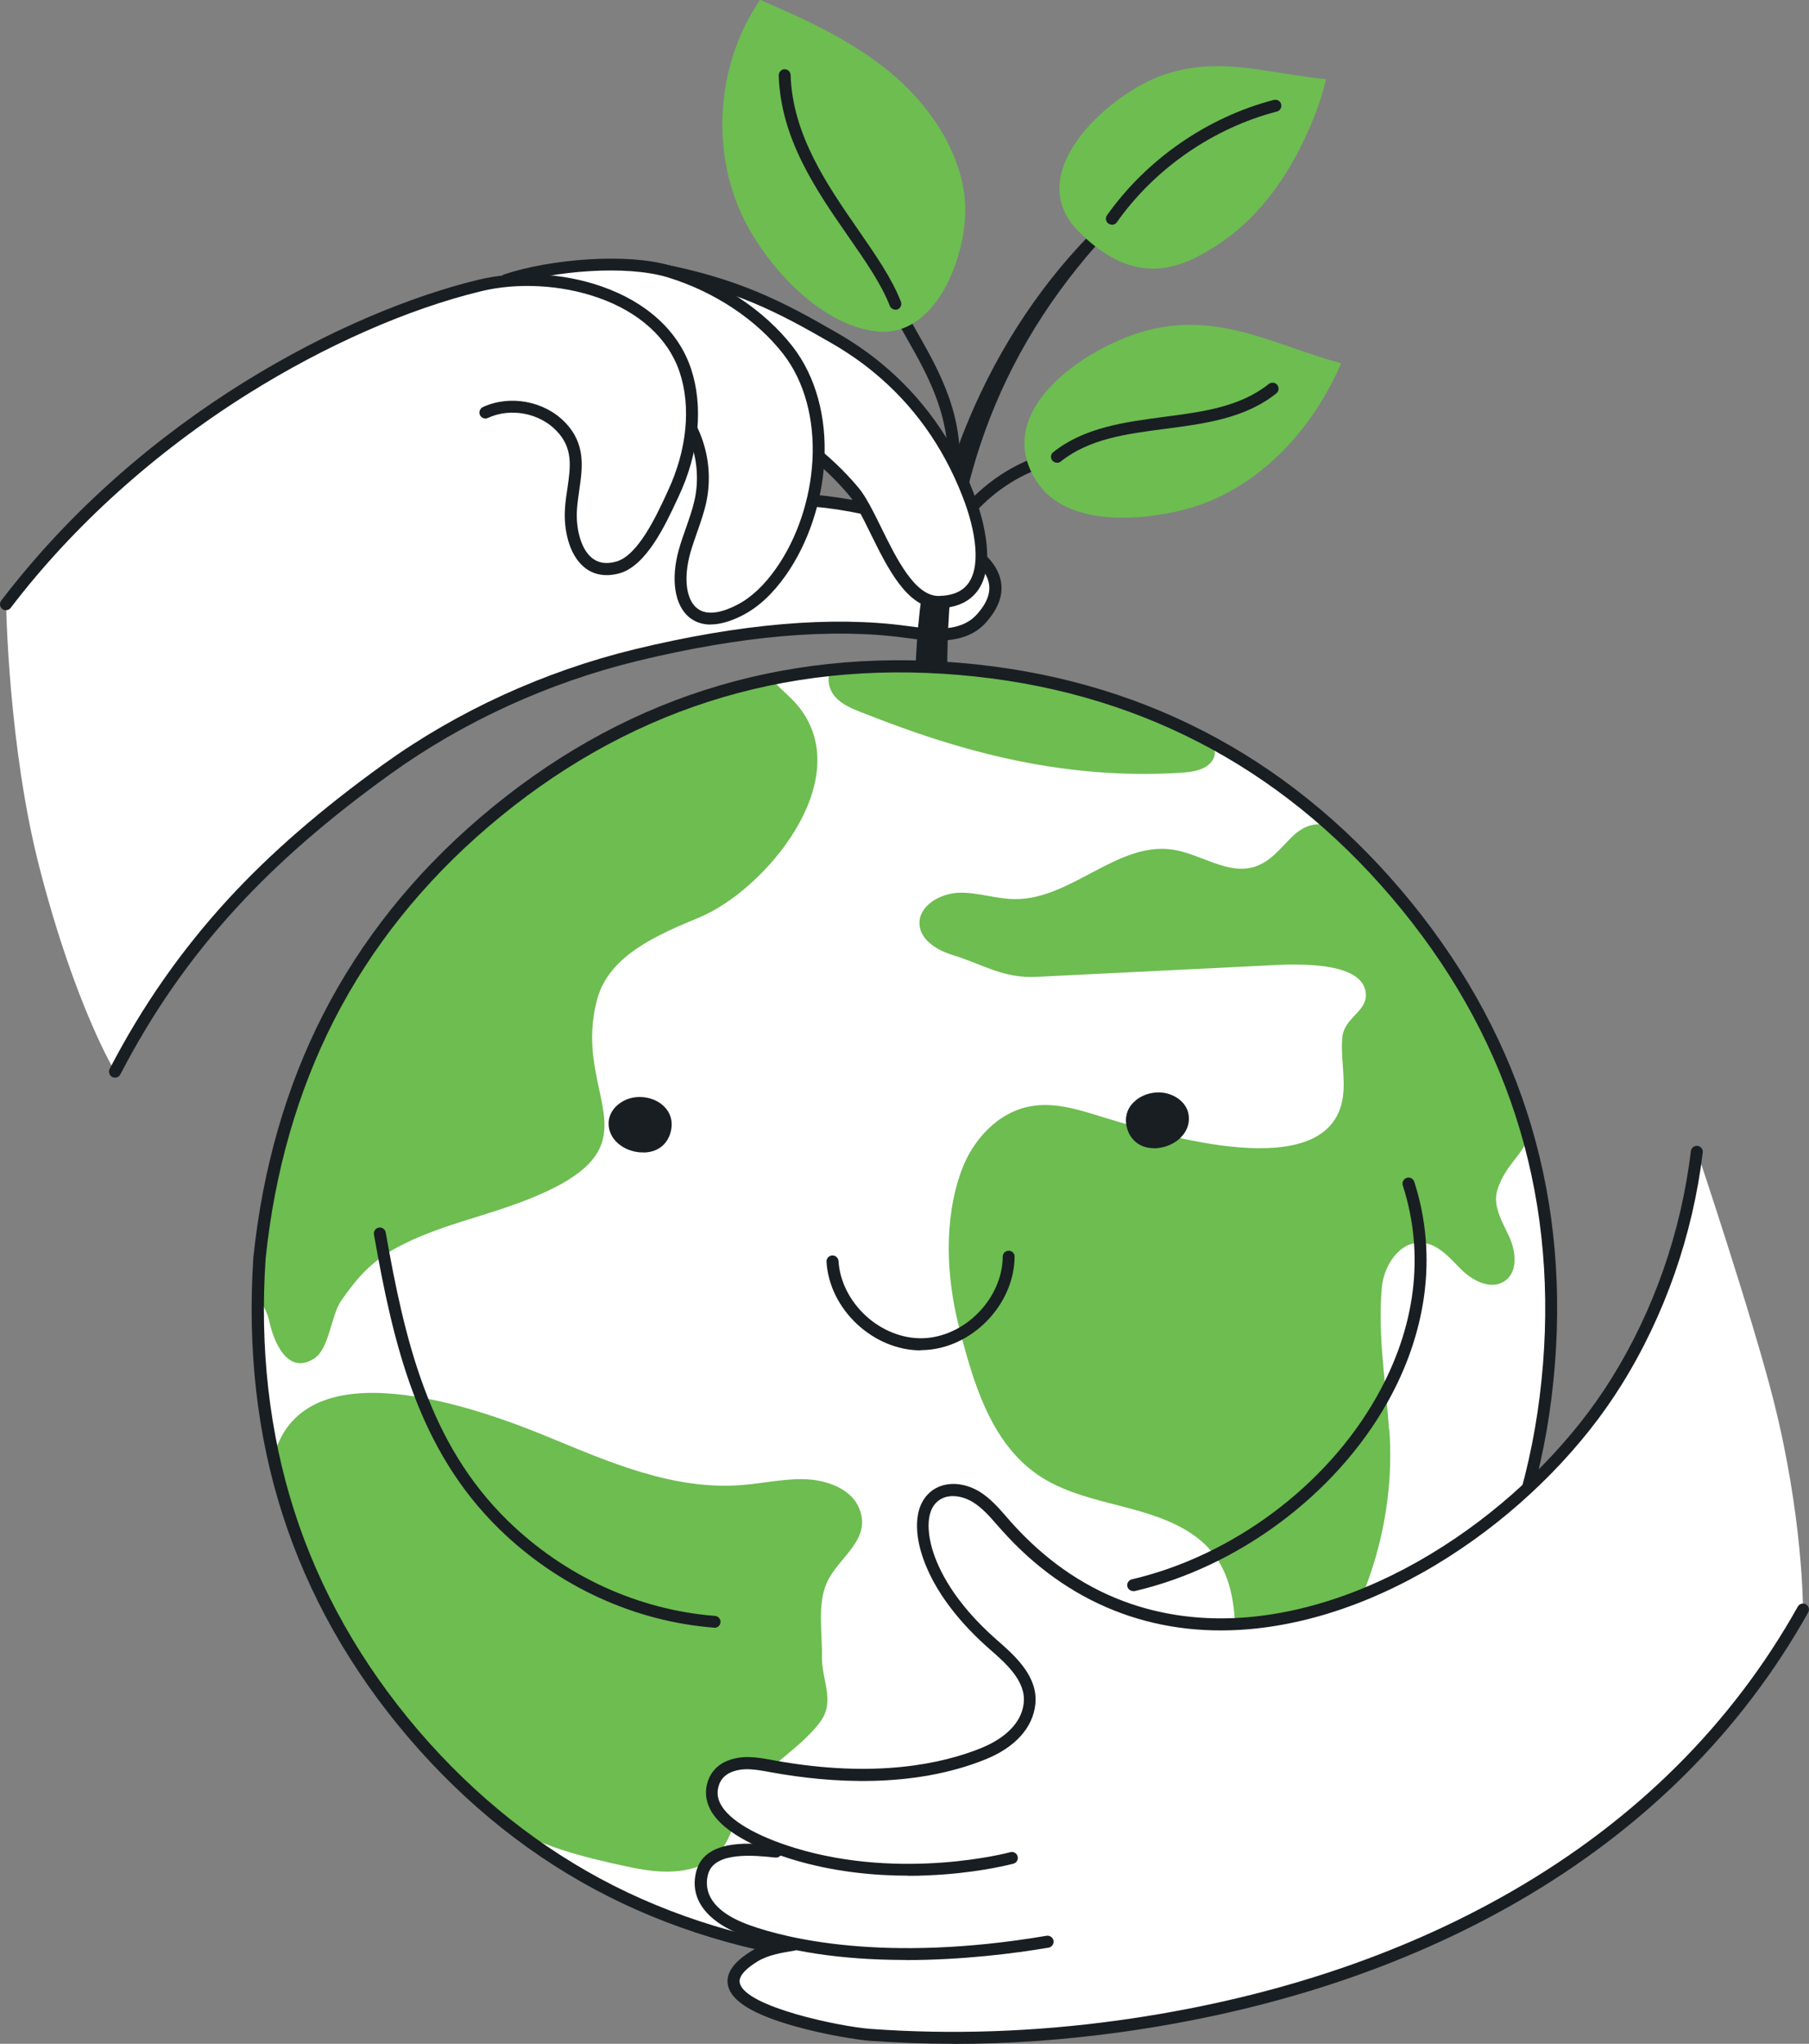 <?xml version="1.0" encoding="UTF-8"?>
<svg id="Layer_2" data-name="Layer 2" xmlns="http://www.w3.org/2000/svg" viewBox="0 0 138.59 156.48">
  <rect x="0" y="0" width="138.59" height="156.48" fill="#808080" stroke="none"/>
  <defs>
    <style>
      .cls-1 {
        fill: #6dbd51;
      }

      .cls-1, .cls-2, .cls-3 {
        stroke-width: 0px;
      }

      .cls-2 {
        fill: #191e22;
      }

      .cls-3 {
        fill: #fff;
      }
    </style>
  </defs>
  <g id="Layer_1-2" data-name="Layer 1">
    <g>
      <path class="cls-3" d="M8.81,82.05c6.42-12.11,12.14-16.79,20.9-23.09,5.72-4.12,12.26-7.09,19.11-8.75,6.48-1.57,14.03-2.68,20.66-1.78,1.97.27,4.33.56,5.75-.98,3.9-4.25-3.46-6.86-6.15-7.73-4.46-1.43-7.46-1.8-12.09-1.08-.22.03-1.12-3.22-2-6.62-.13-.49-27.28-6.84-27.28-6.84C15.86,30.17,5.97,39.1.46,45.89c0,.37.17,11.28,2.57,20.56,2.75,10.65,5.78,15.6,5.78,15.6Z"/>
      <g>
        <g>
          <path class="cls-2" d="M70.58,51.57c.36-12.51,4.71-24.46,13.11-33.16-8.57,9.73-11.61,20.45-11.58,33.19l-1.53-.03Z"/>
          <path class="cls-2" d="M72.11,52.06s0,0,0,0l-1.53-.03c-.12,0-.24-.05-.32-.14-.08-.09-.13-.21-.13-.33.37-13.12,5.08-25.01,13.24-33.46.17-.18.46-.19.64-.02.18.17.2.45.03.64-4.14,4.7-7.06,9.71-8.93,15.31-1.73,5.19-2.56,10.94-2.54,17.58,0,.12-.05.24-.14.33-.09.08-.2.13-.32.13ZM71.05,51.12h.6c.01-4.31.39-8.27,1.13-11.94-1,3.8-1.58,7.81-1.73,11.94Z"/>
        </g>
        <path class="cls-2" d="M72.98,37.1s-.04,0-.06,0c-.25-.03-.43-.26-.4-.51.54-4.35-1.41-7.8-2.99-10.58-.51-.9-1-1.76-1.36-2.57-.1-.23,0-.5.23-.61.23-.1.5,0,.61.23.34.77.82,1.61,1.32,2.49,1.64,2.89,3.68,6.49,3.1,11.14-.03.23-.23.4-.45.4Z"/>
        <path class="cls-2" d="M71.52,44.43s-.08,0-.13-.02c-.24-.07-.38-.32-.31-.57,1.22-4.26,4.76-7.83,9.01-9.08.24-.07.5.07.57.31.07.24-.07.5-.31.57-3.96,1.17-7.25,4.49-8.39,8.46-.06.2-.24.33-.44.33Z"/>
        <path class="cls-1" d="M100.68,8.95c-1.54,3.84-3.84,7.46-7.36,9.77-2.66,1.74-6.24,3.51-10.72-1.03-4.31-4.38,2.08-10.19,6.07-11.78,4.45-1.77,8.44-.27,12.92.15-.23.98-.54,1.95-.91,2.89Z"/>
        <path class="cls-1" d="M101.17,30.83c-2.44,3.94-6.13,7.16-10.72,8.26-3.37.81-8.71,1.15-10.94-2.1-3.91-5.68,4.27-10.86,8.99-11.84,5.26-1.1,9.38,1.34,14.24,2.67-.44,1.04-.97,2.05-1.57,3.02Z"/>
        <path class="cls-1" d="M73.9,15.04c-.47-3.77-2.81-7.11-5.74-9.53-2.93-2.42-6.43-4.02-9.93-5.52-3.18,4.64-3.79,10.93-1.56,16.1,1.68,3.88,6.02,8.84,10.55,9.29,4.77.48,7.15-6.57,6.67-10.35Z"/>
        <path class="cls-2" d="M68.6,23.71c-.18,0-.36-.11-.43-.29-.64-1.66-1.87-3.43-3.17-5.3-2.44-3.51-5.2-7.49-5.34-12.35,0-.25.19-.46.44-.47.25,0,.46.19.47.44.14,4.59,2.82,8.45,5.18,11.86,1.33,1.92,2.59,3.74,3.27,5.5.09.24-.03.5-.26.59-.05.02-.11.03-.17.03Z"/>
        <path class="cls-2" d="M85.18,17.2c-.09,0-.18-.03-.26-.08-.21-.15-.26-.43-.11-.64,3.04-4.29,7.7-7.51,12.78-8.83.25-.06.5.08.56.33.06.25-.08.5-.33.56-4.88,1.27-9.35,4.36-12.26,8.48-.09.13-.23.19-.37.19Z"/>
        <path class="cls-2" d="M80.98,35.43c-.13,0-.27-.06-.36-.17-.16-.2-.13-.49.07-.64,2.38-1.9,5.48-2.3,8.47-2.7,3.01-.39,5.85-.77,8.04-2.52.2-.16.49-.13.65.07.16.2.13.49-.07.65-2.39,1.91-5.49,2.32-8.49,2.71-3,.39-5.83.76-8.02,2.5-.08.07-.19.1-.29.1Z"/>
      </g>
      <g>
        <path class="cls-2" d="M8.81,82.51c-.07,0-.14-.02-.21-.05-.22-.12-.31-.39-.2-.62,2.51-4.83,5.48-9.08,9.08-13,3.24-3.52,7.13-6.89,11.88-10.31,5.7-4.1,12.36-7.14,19.27-8.82,8.1-1.96,15.1-2.56,20.82-1.79,1.81.25,4.07.55,5.35-.84.84-.91,1.14-1.75.93-2.56-.29-1.1-1.72-2.76-6.88-4.41-4.87-1.56-10.06-1.86-15.01-.85-.25.05-.49-.11-.54-.36-.05-.25.11-.49.36-.54,5.11-1.03,10.46-.73,15.48.88,4.46,1.43,6.98,3.13,7.49,5.05.3,1.12-.09,2.27-1.14,3.42-1.6,1.74-4.23,1.38-6.15,1.12-5.61-.76-12.5-.16-20.49,1.77-6.79,1.65-13.35,4.64-18.95,8.67-4.7,3.38-8.54,6.71-11.74,10.19-3.55,3.85-6.47,8.04-8.94,12.8-.08.16-.24.25-.41.25Z"/>
        <g>
          <path class="cls-3" d="M67.19,28.13c3.1,2.54,5.44,5.8,6.95,9.67,1.1,2.82,2.4,8.18-2.2,8.3-3.13.08-4.84-6.44-6.53-8.45-2.16-2.57-4.92-4.64-7.99-6-1.44-.64-3.11-.88-4.44-1.66-1.54-.9-2.93-2.6-3.94-4.05-.57-.81-1.07-1.79-.83-2.76.25-1-2.24-1.85-1.23-2.02,1.01-.17,2.4-.75,3.4-.56,5.93,1.12,9.22,2.8,13.58,5.31,1.15.66,2.22,1.41,3.22,2.22Z"/>
          <path class="cls-2" d="M71.88,46.56c-2.38,0-3.88-3.06-5.21-5.76-.57-1.16-1.11-2.26-1.61-2.86-2.11-2.51-4.82-4.55-7.82-5.87-.58-.26-1.22-.45-1.84-.64-.9-.28-1.83-.56-2.65-1.05-1.31-.76-2.68-2.17-4.08-4.18-.53-.76-1.2-1.91-.9-3.13.06-.24-.53-.69-.81-.9-.41-.31-.76-.58-.66-.99.06-.25.27-.41.61-.47.3-.05.65-.14,1.01-.24.83-.22,1.76-.47,2.55-.32,6.11,1.16,9.54,2.95,13.72,5.37,1.16.67,2.27,1.43,3.28,2.26h0c3.15,2.58,5.54,5.9,7.08,9.86.6,1.54,1.84,5.34.43,7.47-.62.93-1.64,1.42-3.05,1.46-.02,0-.05,0-.07,0ZM47.6,21.5c.53.41,1.26,1.01,1.06,1.79-.16.65.08,1.41.76,2.38,1.33,1.9,2.6,3.21,3.79,3.91.73.43,1.57.69,2.46.96.64.2,1.31.4,1.94.68,3.14,1.38,5.96,3.5,8.16,6.12.58.69,1.14,1.84,1.74,3.05,1.15,2.34,2.57,5.24,4.39,5.24.01,0,.03,0,.04,0,1.1-.03,1.85-.37,2.3-1.05.46-.7.61-1.75.43-3.13-.18-1.41-.67-2.79-.95-3.49-1.49-3.81-3.78-7-6.81-9.48h0c-.97-.8-2.04-1.53-3.16-2.18-4.23-2.44-7.46-4.13-13.44-5.26-.58-.11-1.41.11-2.15.31-.19.05-.38.1-.56.15Z"/>
        </g>
        <g>
          <path class="cls-3" d="M49.96,29.58c-2.13-1.23-4.74-1.43-7.04-2.29-1.98-.74-4.94-1.95-4.46-4.46.21-1.07.3-1.38.3-1.38,3.31-1.12,9.14-1.68,12.5-.65,3.44,1.05,6.86,3.14,9.1,6.03,3.64,4.69,2.74,12.3-.52,16.94-.84,1.19-1.87,2.28-3.16,2.95-3.96,2.04-5.19-1.09-4.23-4.52.36-1.29.93-2.54,1.21-3.85.74-3.45-.79-7.1-3.7-8.77Z"/>
          <path class="cls-2" d="M54.45,47.82c-.75,0-1.28-.26-1.64-.55-1.13-.92-1.44-2.92-.8-5.2.16-.56.35-1.11.54-1.64.26-.75.51-1.45.67-2.18.34-1.58.18-3.27-.46-4.78-.63-1.5-1.71-2.74-3.02-3.5h0c-1.24-.71-2.64-1.06-4.12-1.43-.95-.24-1.93-.48-2.85-.83-1.73-.65-5.32-2-4.75-4.97.2-1.06.3-1.39.31-1.43.04-.14.15-.25.29-.3,3.42-1.15,9.37-1.69,12.78-.66,3.76,1.15,7.16,3.4,9.33,6.19,1.76,2.27,2.62,5.39,2.42,8.79-.18,3.13-1.25,6.3-2.93,8.69-1.02,1.45-2.11,2.46-3.33,3.09-.99.51-1.8.7-2.44.7ZM39.14,21.8c-.05.2-.12.55-.23,1.11-.37,1.94,1.79,3.04,4.17,3.94.88.33,1.83.57,2.75.8,1.48.37,3,.75,4.36,1.53h0c1.49.86,2.7,2.26,3.41,3.94.71,1.67.89,3.57.51,5.33-.17.79-.44,1.55-.7,2.29-.18.52-.37,1.06-.52,1.58-.53,1.9-.34,3.56.5,4.24.83.68,2.13.24,3.08-.25,1.08-.56,2.07-1.48,3-2.81,1.59-2.26,2.6-5.25,2.77-8.21.18-3.18-.61-6.09-2.23-8.18-2.05-2.64-5.28-4.78-8.87-5.88-3.17-.96-8.67-.49-11.99.57Z"/>
        </g>
        <g>
          <path class="cls-3" d="M37.19,31.57c1.89-.88,4.32-.43,5.78,1.07,1.87,1.93.92,4.05.78,6.37-.13,2.15.76,5.18,3.58,4.42,1.98-.53,3.47-3.96,4.26-5.66,1.4-2.98,1.92-6.46.91-9.45-1.37-4.06-5.02-5.99-9.7-6.71-5.53-.85-11.61,1.9-15.11,3.94l3.6,9.53,5.9-3.52Z"/>
          <path class="cls-2" d="M.46,46.72c-.1,0-.19-.03-.28-.09-.2-.15-.24-.44-.09-.64,10.86-14.23,26.48-22.13,36.55-24.57,2.95-.71,6.48-.53,9.45.51,3.45,1.2,5.88,3.42,6.84,6.27.97,2.89.64,6.45-.93,9.79-.04.1-.09.2-.14.3-.88,1.89-2.35,5.05-4.42,5.61-1.04.28-1.97.12-2.68-.47-1.23-1.01-1.57-3.01-1.48-4.43.03-.55.11-1.09.19-1.61.24-1.65.45-3.08-.84-4.41-1.32-1.37-3.53-1.78-5.25-.98-.23.11-.5,0-.61-.22-.11-.23,0-.5.22-.61,2.07-.96,4.72-.47,6.3,1.17,1.6,1.65,1.34,3.45,1.09,5.18-.07.5-.15,1.02-.18,1.53-.08,1.29.24,2.92,1.14,3.66.49.4,1.1.5,1.86.29,1.66-.45,3.07-3.48,3.83-5.11.05-.11.1-.21.14-.31,1.46-3.12,1.79-6.44.89-9.11-.87-2.57-3.09-4.59-6.27-5.69-2.81-.98-6.15-1.16-8.94-.48-5.58,1.35-11.92,4.14-17.83,7.84-7.12,4.46-13.42,10.13-18.2,16.4-.09.12-.23.18-.37.18Z"/>
        </g>
      </g>
      <g>
        <path class="cls-3" d="M65.6,150.02c-13.66-1.28-25.05-6.89-33.91-17.23-8.97-10.47-12.73-22.73-11.81-36.46,1.39-13.38,6.98-24.64,17.24-33.39,10.48-8.95,22.72-12.89,36.43-11.72,13.43,1.14,24.67,6.93,33.42,17.2,8.84,10.37,12.78,22.49,11.7,36.06-1.08,13.54-6.85,24.86-17.18,33.71-10.34,8.86-22.44,12.62-35.89,11.83Z"/>
        <g>
          <path class="cls-1" d="M79.73,52.13c-2.95-.58-5.94-.93-8.95-1.06-.09,0-.2-.01-.33-.02-2.3-.07-4.55.01-6.76.24-.41.63-.19,1.53.32,2.09.52.57,1.25.87,1.96,1.15.97.38,1.98.77,3.01,1.14,7.04,2.56,14.06,3.97,21.56,3.49.86-.06,1.82-.2,2.32-.9.39-.54.19-1.08-.3-1.57-3.39-1.8-7-3.18-10.82-4.12-.66-.15-1.33-.3-2-.43Z"/>
          <path class="cls-1" d="M31.69,132.79c2.08,2.43,4.31,4.6,6.67,6.52,2.46,1.99,6.66,2.95,9.69,3.6,1.61.35,3.3.58,4.89.17,2.88-.75,2.91-2.82,3.98-5.06,1.19-2.52,4.23-3.91,5.92-6.19,1.18-1.59.09-3.21.13-5,.04-1.74-.37-3.93.36-5.62.86-1.98,3.5-3.3,2.49-5.74-.58-1.41-2.33-2.12-4-2.21-1.23-.06-2.45.14-3.68.3-.44.06-.87.11-1.31.14-5.28.42-10.23-1.79-15-3.75-5.42-2.23-18.43-6.82-20.81,1.39-.03.09-.05.18-.07.27,1.71,7.68,5.25,14.76,10.73,21.17Z"/>
          <path class="cls-1" d="M45.45,80.89c-.15-1.31-.14-2.77.31-4.41.91-3.34,4.62-4.91,7.82-6.24,5.01-2.08,12.03-10.42,7.68-16.04-.62-.8-1.46-1.42-2.13-2.18-.85.19-1.72.37-2.62.56-6.99,1.84-13.47,5.3-19.39,10.35-10.26,8.76-15.84,20.02-17.24,33.39-.07.99-.11,1.96-.12,2.94.44.71.75,1.34.86,1.85.35,1.65,1.41,4.18,3.42,2.92,1.2-.74,1.31-3.3,2.09-4.43,1.18-1.71,2.31-3,4.18-4.03,3.13-1.72,6.72-2.39,10.04-3.7,8.37-3.28,5.65-6.2,5.1-10.99Z"/>
          <path class="cls-1" d="M106.42,109.45c-.26-3.63-.87-7.18-.56-10.84.14-1.68,1.34-3.59,3.08-3.46,1.24.09,2.11,1.15,2.97,2.01.86.86,2.23,1.61,3.29.97,1.12-.67.95-2.29.43-3.43-.53-1.15-1.29-2.36-.92-3.57.58-1.9,1.9-2.65,2.38-4.06-1.88-6.71-5.26-12.94-10.12-18.65-1.59-1.87-3.27-3.59-5.03-5.16-.98-.33-2-.16-3.03.88-.66.66-1.27,1.42-2.06,1.89-.21.12-.42.23-.66.31-2.09.71-4.17-.96-6.35-1.29-4.22-.63-7.78,3.81-12.06,3.79-1.45,0-2.85-.53-4.29-.49-1.45.04-3.09.98-3.05,2.37.04,1.22,1.31,2.02,2.51,2.39,2.44.75,3.87,1.81,6.49,1.68,5.74-.28,11.48-.57,17.23-.85,1.76-.09,8.03-.6,7.97,2.31-.03,1.23-1.66,1.72-1.8,3.16-.15,1.54.26,3.1.03,4.64-1.05,6.8-14,2.8-18.02,1.59-1.92-.58-3.9-1.3-5.89-.94-2.53.45-4.46,2.6-5.31,4.95-1.38,3.8-1.14,8.2-.17,11.98,1.08,4.22,2.42,8.81,6.03,11.29,3.39,2.31,7.87,2.16,11.36,4.24,4.56,2.71,3.61,7.44,3.89,12.09.04.69.11,1.43.59,1.94,1.17,1.25,3.3-.02,4.4-1.35,4.77-5.69,7.21-13.13,6.69-20.38Z"/>
        </g>
        <g>
          <g>
            <path class="cls-2" d="M47.09,85.92c.03-.59.52-1.07,1.06-1.31,1.17-.51,2.96.16,2.85,1.61-.19,2.45-4.02,1.73-3.91-.3Z"/>
            <path class="cls-2" d="M49.27,88.23c-.07,0-.14,0-.21,0-1.25-.08-2.51-.98-2.43-2.33h0c.03-.56.4-1.29,1.33-1.7.83-.36,1.89-.25,2.64.28.6.43.91,1.06.85,1.78-.08,1.01-.78,1.98-2.18,1.98ZM49,84.9c-.24,0-.47.04-.67.13-.37.16-.76.51-.78.91h0c-.03.62.55,1.3,1.58,1.37.31.02,1.33,0,1.41-1.13.04-.49-.23-.79-.47-.96-.3-.21-.69-.32-1.07-.32ZM47.09,85.92h0,0Z"/>
          </g>
          <g>
            <path class="cls-2" d="M90.61,85.46c-.07-.59-.58-1.04-1.14-1.24-1.2-.44-2.95.34-2.74,1.78.34,2.44,4.11,1.48,3.88-.54Z"/>
            <path class="cls-2" d="M88.4,87.91c-1.28,0-1.99-.89-2.12-1.84-.1-.71.16-1.36.74-1.83.71-.58,1.76-.76,2.62-.45.96.35,1.37,1.06,1.43,1.62h0c.16,1.35-1.04,2.32-2.28,2.48-.13.02-.26.03-.39.03ZM88.76,84.56c-.42,0-.86.14-1.17.39-.22.18-.48.5-.41.99.16,1.12,1.17,1.08,1.48,1.04,1.02-.13,1.56-.85,1.49-1.46-.05-.4-.45-.72-.84-.86-.17-.06-.36-.09-.56-.09Z"/>
          </g>
          <path class="cls-2" d="M70.55,103.39c-3.65,0-7.01-3.13-7.23-6.78-.02-.25.18-.47.43-.49.25-.02.47.18.49.43.09,1.53.86,3.06,2.09,4.19,1.24,1.14,2.83,1.76,4.36,1.72,1.53-.04,3.09-.75,4.26-1.95,1.18-1.2,1.86-2.76,1.87-4.3,0-.25.21-.45.46-.45h0c.25,0,.46.21.45.46-.03,3.71-3.32,7.06-7.03,7.15-.06,0-.11,0-.17,0Z"/>
        </g>
        <g>
          <path class="cls-2" d="M54.75,124.62s-.02,0-.04,0c-6.1-.47-11.94-3.15-16.44-7.53-6.28-6.12-8.14-14.17-9.62-22.57-.04-.25.12-.49.37-.53.25-.04.49.12.53.37,1.46,8.25,3.27,16.14,9.36,22.08,4.35,4.24,9.98,6.82,15.87,7.28.25.02.44.24.42.49-.02.24-.22.42-.46.42Z"/>
          <path class="cls-2" d="M86.82,121.82c-.21,0-.4-.14-.45-.35-.06-.25.1-.49.34-.55,7.71-1.8,14.89-7.15,18.74-13.95,3.02-5.33,3.72-10.93,2.02-16.21-.08-.24.06-.5.3-.58.24-.08.5.06.58.3.91,2.83,1.16,5.78.75,8.76-.39,2.78-1.34,5.54-2.84,8.19-3.98,7.02-11.39,12.54-19.33,14.39-.04,0-.07.01-.1.01Z"/>
        </g>
        <path class="cls-2" d="M69.03,150.58c-1.14,0-2.29-.03-3.46-.1,0,0-.01,0-.02,0-6.91-.65-13.27-2.42-18.92-5.27-5.74-2.89-10.88-6.97-15.3-12.13-4.46-5.21-7.72-10.98-9.7-17.17-1.94-6.06-2.68-12.66-2.22-19.62,0,0,0-.01,0-.02.71-6.78,2.5-13.04,5.34-18.59,2.9-5.67,6.95-10.75,12.05-15.1,10.57-9.03,22.94-13,36.77-11.83,13.55,1.15,24.9,7,33.74,17.36,8.92,10.47,12.9,22.71,11.81,36.39-1.08,13.65-6.92,25.1-17.34,34.02-9.34,8-20.34,12.04-32.76,12.04ZM65.63,149.56c6.71.39,13.08-.37,18.93-2.27,5.98-1.94,11.57-5.12,16.62-9.44,10.23-8.76,15.96-20,17.03-33.4,1.07-13.43-2.83-25.45-11.59-35.73-8.67-10.18-19.82-15.91-33.11-17.04-13.57-1.16-25.71,2.75-36.09,11.61-5.01,4.28-8.99,9.26-11.83,14.82-2.78,5.45-4.55,11.59-5.24,18.26-.46,6.84.28,13.32,2.18,19.27,1.94,6.07,5.14,11.73,9.52,16.85,4.34,5.06,9.39,9.07,15.02,11.91,5.54,2.79,11.79,4.53,18.58,5.17Z"/>
      </g>
      <g>
        <path class="cls-3" d="M130.01,88.18c-.74,6.22-2.84,12.29-6.16,17.61-9.23,14.82-32.52,27.02-46.74,11.05-.72-.81-1.4-1.67-2.32-2.24-.92-.56-2.17-.75-3.06-.13-1.25.86-1.16,2.73-.74,4.19.81,2.81,2.95,5.36,5.12,7.26,1.28,1.12,2.98,2.59,2.78,4.51-.2,1.93-1.85,3.16-3.53,3.84-4.96,2.01-10.9,1.92-16.09.98-1.16-.21-2.34-.47-3.5.04-.52.23-.93.68-1.11,1.22-.92,2.78,3.52,4.56,5.71,5.27-.31.02-.61.04-.91.04-1.72.02-4.96-.91-5.66,1.48-.7,2.39,1.52,3.82,3.48,4.52,1.17.42,2.4.75,3.67,1l-.18.06c-1.03.17-2.09.35-2.95.87-6.11,3.69,6.83,5.88,8.84,6.02,6.35.46,12.75.22,19.06-.65,21.66-3,41.76-12.9,52.41-31.92,0,0,.01-7.1-2.29-16.11-1.65-6.47-5.83-18.94-5.83-18.94Z"/>
        <path class="cls-2" d="M73.02,156.48c-2.15,0-4.28-.08-6.39-.23-.83-.06-3.35-.44-5.69-1.1-3.18-.89-4.87-1.9-5.16-3.1-.22-.92.39-1.82,1.8-2.68.95-.57,2.1-.76,3.12-.93.25-.04.49.13.53.38.04.25-.13.49-.38.53-.98.16-1.99.33-2.79.81-.71.43-1.53,1.07-1.38,1.68.44,1.82,7.69,3.33,10.02,3.5,6.19.45,12.57.23,18.96-.65,11.36-1.57,21.51-4.9,30.17-9.89,9.51-5.48,16.87-12.81,21.9-21.79.12-.22.4-.3.62-.18.22.12.3.4.18.62-5.11,9.12-12.59,16.57-22.24,22.14-8.76,5.05-19.02,8.42-30.5,10.01-4.28.59-8.55.89-12.77.89Z"/>
        <path class="cls-2" d="M69.35,150.06c-.07,0-.15,0-.22,0-4.66-.02-8.69-.62-11.99-1.8-3.03-1.08-4.4-2.93-3.77-5.08.72-2.45,4.34-2.07,6.09-1.88h.04c.25.03.43.26.41.51-.03.25-.25.44-.5.41h-.04c-1.49-.16-4.6-.49-5.11,1.23-.28.95-.24,2.74,3.2,3.96,2.66.95,10.19,2.92,22.72.8.25-.04.49.13.53.38.04.25-.13.49-.38.53-2.59.44-6.59.95-10.96.95Z"/>
        <path class="cls-2" d="M69.62,143.61c-2.6,0-5.76-.28-8.96-1.26-1.89-.58-5.23-1.84-6.25-3.82-.36-.7-.42-1.42-.18-2.16.22-.66.71-1.21,1.36-1.5,1.21-.54,2.4-.33,3.55-.12l.21.04c7.71,1.39,12.86.25,15.84-.96,1.12-.46,3.04-1.51,3.24-3.46.17-1.66-1.35-3-2.57-4.07l-.06-.05c-1.89-1.66-4.34-4.31-5.25-7.48-.18-.62-.37-1.56-.27-2.49.1-.97.52-1.73,1.19-2.2.96-.66,2.35-.61,3.56.12.84.51,1.48,1.25,2.1,1.96.11.12.21.24.32.37,2.5,2.8,5.38,4.84,8.59,6.05,2.95,1.11,6.17,1.53,9.56,1.24,5.21-.45,10.71-2.53,15.89-6.04,4.85-3.28,9.1-7.63,11.96-12.23,3.25-5.21,5.35-11.24,6.09-17.42.03-.25.26-.43.51-.4.25.03.43.26.4.51-.76,6.32-2.91,12.48-6.23,17.8-2.93,4.71-7.28,9.15-12.23,12.5-5.31,3.6-10.96,5.74-16.33,6.2-7.39.63-13.93-1.99-18.92-7.59-.11-.12-.22-.25-.33-.37-.6-.69-1.17-1.34-1.89-1.78-.73-.45-1.81-.67-2.56-.15-1.26.87-.74,3.04-.56,3.68.47,1.63,1.72,4.18,4.98,7.04l.06.05c1.31,1.15,3.1,2.73,2.88,4.86-.19,1.8-1.54,3.3-3.81,4.22-5.59,2.26-11.97,1.8-16.34,1.01l-.22-.04c-1.06-.19-2.06-.38-3.01.05-.41.19-.73.53-.86.95-.17.5-.13.98.12,1.45.64,1.23,2.72,2.46,5.71,3.37,8.25,2.51,16.41.35,16.49.32.24-.07.5.08.56.32.07.24-.08.5-.32.56-.09.02-2.14.58-5.28.82-.81.06-1.75.11-2.77.11Z"/>
      </g>
    </g>
  </g>
</svg>